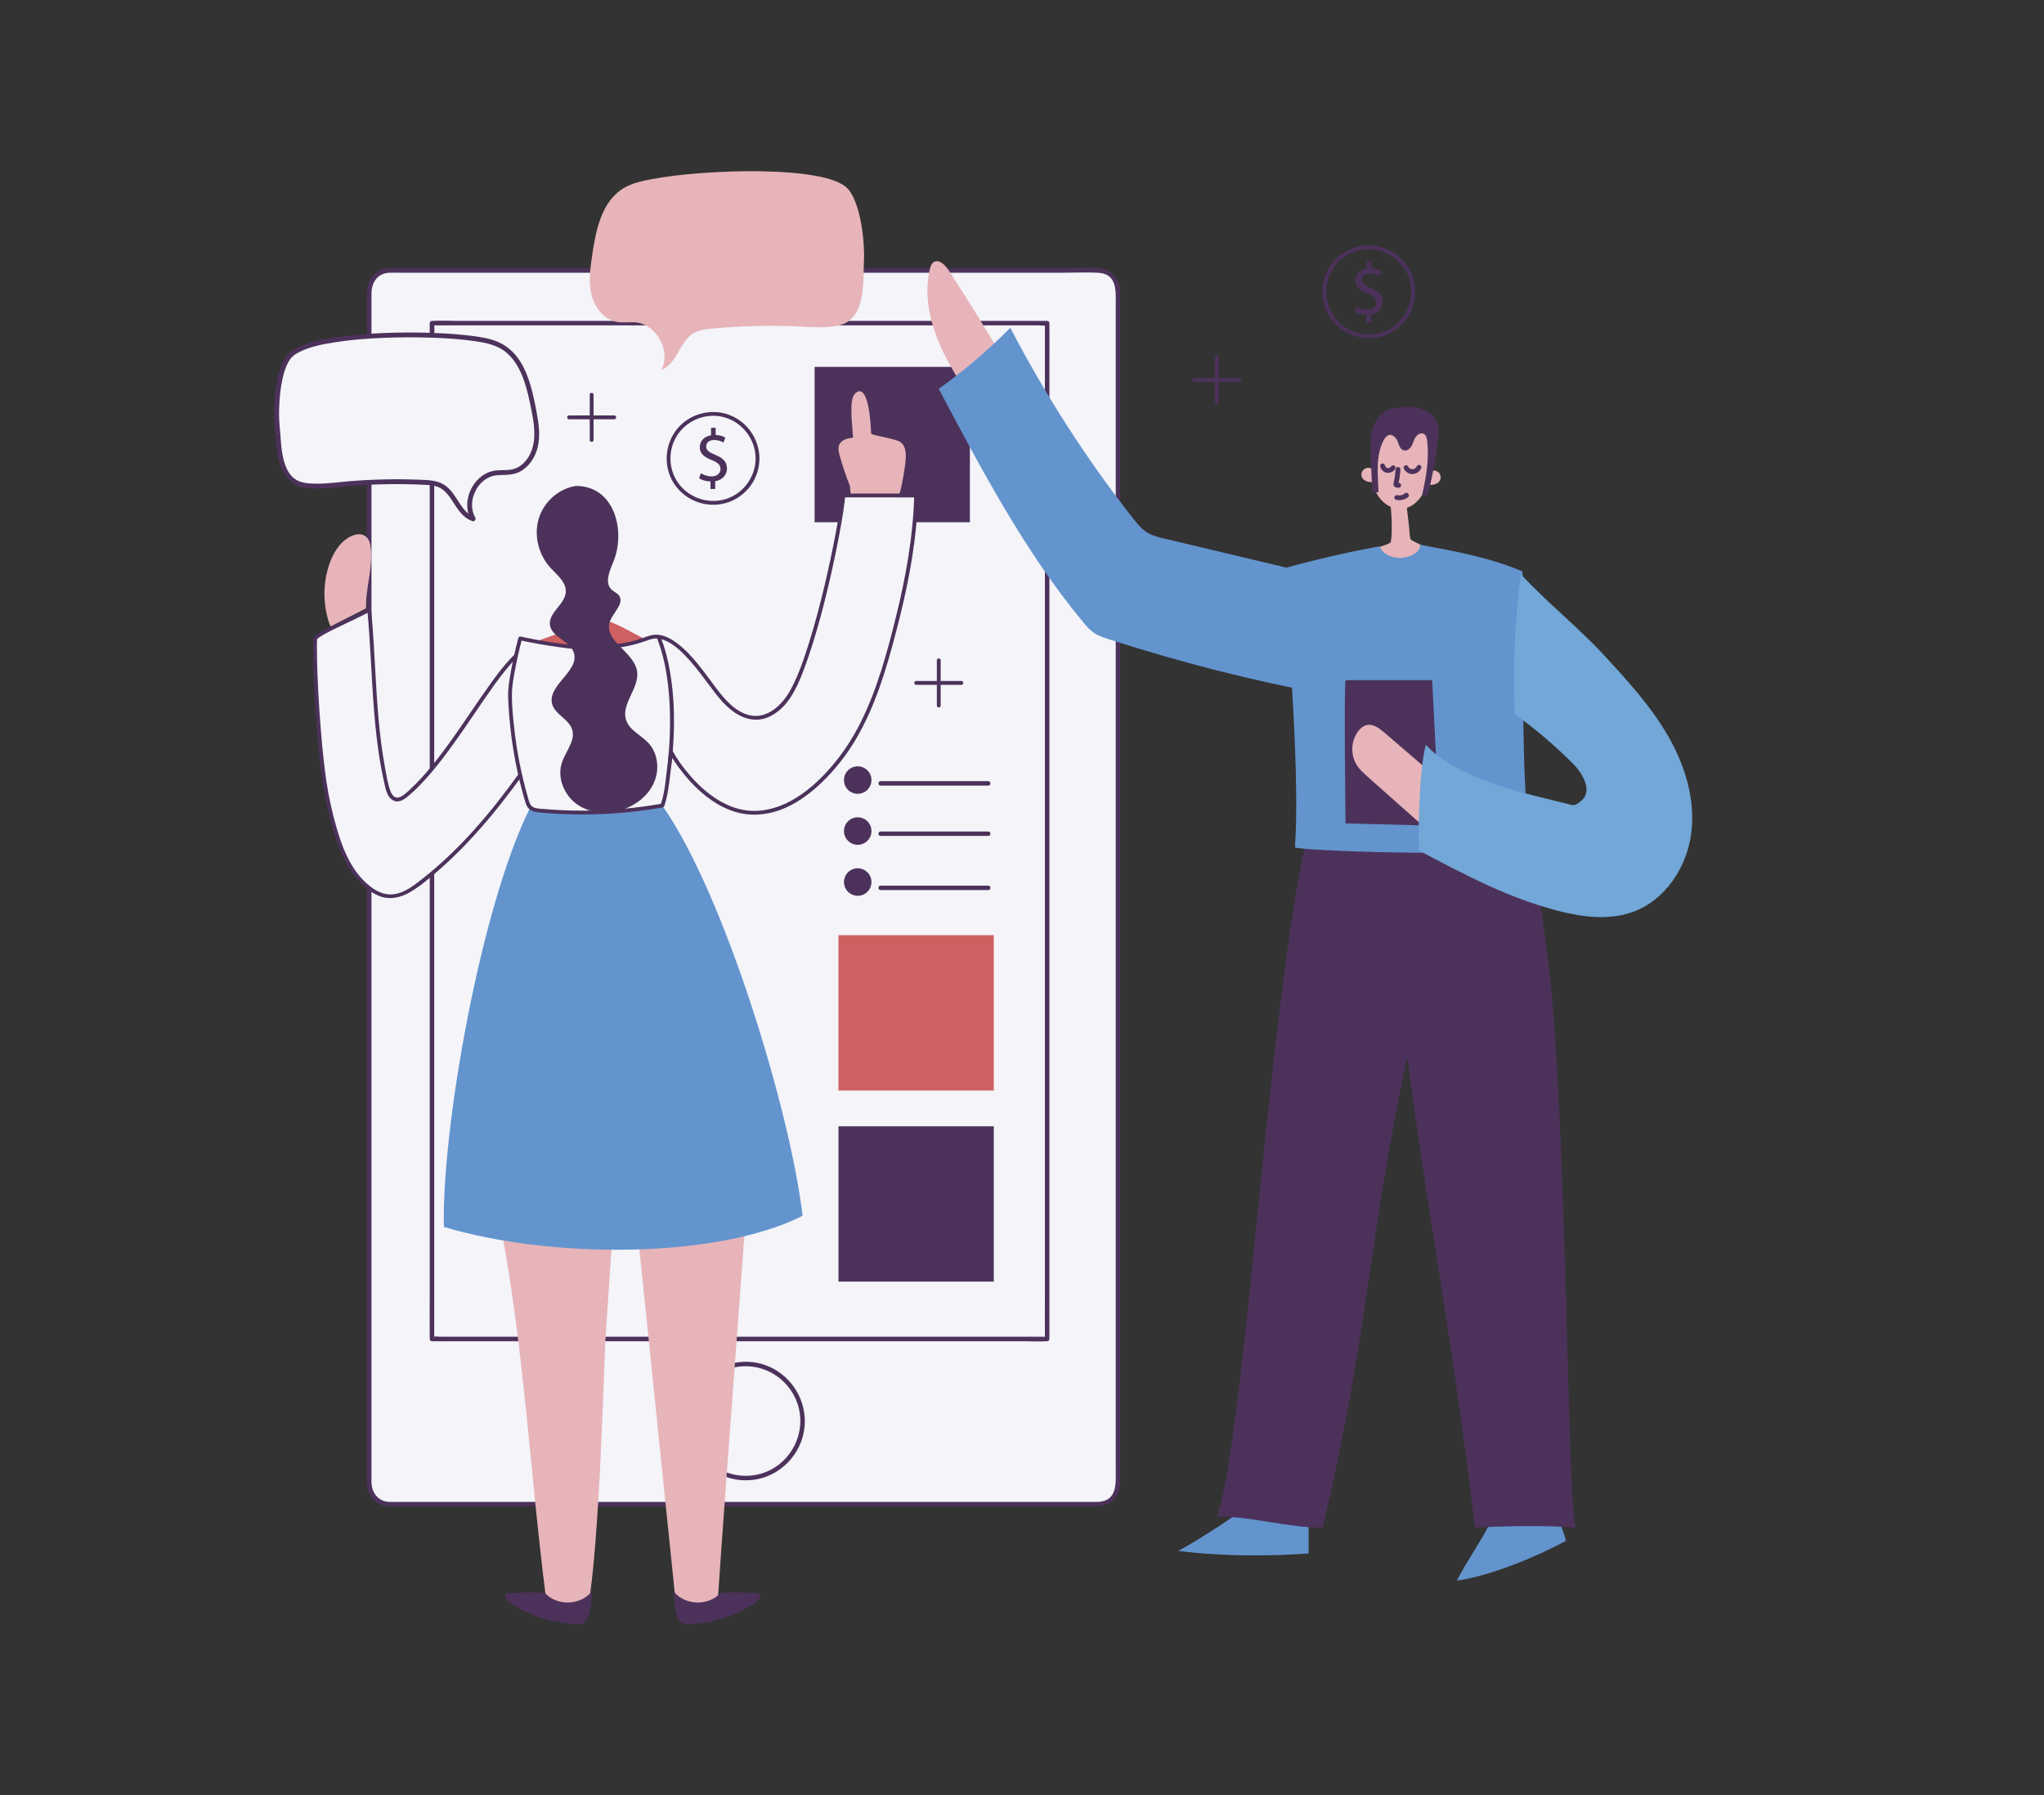 <?xml version="1.0" encoding="UTF-8"?>
<svg id="Livello_1" data-name="Livello 1" xmlns="http://www.w3.org/2000/svg" viewBox="0 0 1230 1080">
  <rect x="0" y="0" width="1230" height="1080" fill="#333333" stroke="none"/>
  <defs>
    <style>
      .cls-1 {
        fill: #e6b4b9;
      }

      .cls-2 {
        fill: #6394ce;
      }

      .cls-3 {
        fill: #cf6061;
      }

      .cls-4 {
        fill: #72a7d7;
      }

      .cls-5 {
        fill: #4c325b;
      }

      .cls-6 {
        fill: #f4f4f9;
      }
    </style>
  </defs>
  <path class="cls-2" d="M896.45,916.71c-5.66,11.43-14.1,22.86-19.76,34.29,20.15-2.92,47.9-14.33,65.59-23.94-1.08-5.59-4.79-13.24-7.27-18.3-12.28,3.18-26.34,4.52-38.56,7.94"/>
  <path class="cls-2" d="M744.72,910.48c-8.35,6.44-32.04,20.93-35.66,22.56,24.92,3.34,54.65,3.34,78.43,1.58,0-6.93,0-14.68,0-21.61-12.86-.03-30.08-.71-42.94-.74"/>
  <g>
    <rect class="cls-6" x="222.18" y="162.74" width="450.57" height="742.22" rx="12" ry="12"/>
    <path class="cls-5" d="M660.75,903.61c-6.84,0-13.69,0-20.53,0-17.78,0-35.56,0-53.34,0-24.9,0-49.81,0-74.71,0-27.86,0-55.72,0-83.58,0-27.09,0-54.18,0-81.27,0-22.22,0-44.44,0-66.66,0-13.33,0-26.66,0-39.98,0-2.13,0-4.29.1-6.43,0-6.93-.31-10.71-5.76-10.71-12.14s0-13.74,0-20.62c0-13.94,0-27.88,0-41.82,0-19.59,0-39.18,0-58.76s0-47.43,0-71.15c0-26.65,0-53.29,0-79.94,0-27.95,0-55.9,0-83.85,0-28.1,0-56.19,0-84.29,0-26.71,0-53.42,0-80.13,0-23.82,0-47.64,0-71.47,0-19.74,0-39.48,0-59.21,0-14.09,0-28.17,0-42.26,0-7.15,0-14.31,0-21.46,0-6.41,3.54-12.08,10.66-12.42,1.89-.09,3.81,0,5.7,0,13.03,0,26.06,0,39.08,0,22.01,0,44.01,0,66.02,0,26.88,0,53.76,0,80.63,0,28.01,0,56.03,0,84.04,0,24.96,0,49.92,0,74.88,0,18.15,0,36.3,0,54.46,0,7.21,0,14.51-.34,21.72,0,11.95.56,10.68,11.69,10.68,19.93v32.18c0,16.96,0,33.93,0,50.89,0,21.95,0,43.9,0,65.84v76.38c0,27.44,0,54.88,0,82.32,0,28.26,0,56.52,0,84.78s0,54.87,0,82.31v76.34c0,21.84,0,43.69,0,65.53v83.17c0,8.18,1.25,19.33-10.65,19.84-1.73.07-1.74,2.77,0,2.7,8.12-.35,13.3-6.61,13.35-14.45.01-2.31,0-4.62,0-6.93v-31.24c0-16.92,0-33.85,0-50.77,0-21.99,0-43.98,0-65.97,0-25.61,0-51.21,0-76.82s0-55.56,0-83.34c0-28.51,0-57.01,0-85.52,0-27.79,0-55.57,0-83.36s0-51.03,0-76.55v-148.44c0-2.36.01-4.71,0-7.07-.04-7.27-4.62-13.79-12.32-14.43-7.1-.6-14.45-.04-21.57-.04-18.07,0-36.14,0-54.21,0-25.21,0-50.41,0-75.62,0-28.25,0-56.5,0-84.76,0s-54.42,0-81.62,0c-22.07,0-44.15,0-66.22,0-12.85,0-25.69,0-38.54,0-2.33,0-4.79-.18-7.11.17-7.29,1.13-11.27,7.49-11.31,14.41s0,13.55,0,20.32c0,13.98,0,27.95,0,41.93,0,19.64,0,39.28,0,58.92,0,24.03,0,48.07,0,72.1,0,26.91,0,53.81,0,80.72s0,56.67,0,85c0,28.31,0,56.63,0,84.94,0,26.85,0,53.7,0,80.55s0,47.88,0,71.82v100.09c0,6.53-.05,13.06,0,19.59.06,7.77,5.3,14.05,13.35,14.35,1.9.07,3.81,0,5.71,0,13.19,0,26.37,0,39.56,0,22.29,0,44.58,0,66.86,0,27.18,0,54.35,0,81.53,0,28.34,0,56.69,0,85.03,0h74.86c17.83,0,35.66,0,53.49,0,6.51,0,13.01,0,19.52,0,1.74,0,1.74-2.7,0-2.7Z"/>
  </g>
  <g>
    <rect class="cls-6" x="259.94" y="194.4" width="370.2" height="611.18"/>
    <path class="cls-5" d="M630.14,804.23c-12.34,0-24.68,0-37.03,0h-287.71c-10.13,0-20.25,0-30.38,0h-9.51c-1.5,0-3.46-.34-4.93,0-.19.04-.44,0-.64,0l1.35,1.35v-60.85c0-21.94,0-43.87,0-65.81v-256.99c0-27.49,0-54.98,0-82.48v-135.83c0-2.66.3-5.52,0-8.17-.04-.34,0-.7,0-1.04l-1.35,1.35h364.63c1.5,0,3.46.34,4.93,0,.19-.04.44,0,.64,0l-1.35-1.35v126.66c0,26.76,0,53.53,0,80.29s0,58.42,0,87.64v89.06c0,27.49,0,54.98,0,82.48v69.95c0,16.76,0,33.53,0,50.29,0,7.92-.12,15.85,0,23.77,0,.35,0,.69,0,1.04,0,1.74,2.7,1.74,2.7,0v-60.85c0-21.94,0-43.87,0-65.81,0-26.76,0-53.53,0-80.29s0-58.42,0-87.64,0-59.38,0-89.06,0-54.98,0-82.48v-120.24c0-7.92.12-15.85,0-23.77,0-.35,0-.69,0-1.04,0-.73-.62-1.35-1.35-1.35h-355.12c-4.78,0-9.67-.31-14.44,0-.21.01-.43,0-.64,0-.73,0-1.35.62-1.35,1.35v586.37c0,7.92-.12,15.85,0,23.77,0,.35,0,.69,0,1.04,0,.73.62,1.35,1.35,1.35,12.34,0,24.68,0,37.03,0h287.71c10.13,0,20.25,0,30.38,0,4.78,0,9.67.31,14.44,0,.21-.01.43,0,.64,0,1.74,0,1.74-2.7,0-2.7Z"/>
  </g>
  <path class="cls-5" d="M481.62,854.96c-.07,13.66-8.7,26.29-21.61,30.98-13.06,4.75-27.92.71-36.81-9.95-8.87-10.63-9.97-26.23-2.84-38.06s21.27-18.07,34.78-15.32,23.89,13.69,26.08,27.17c.28,1.71.39,3.45.4,5.18s2.71,1.74,2.7,0c-.07-14.87-9.47-28.37-23.44-33.53-14.01-5.17-30.35-.71-39.8,10.84-9.46,11.56-10.79,28.25-3.05,41.08,7.73,12.82,22.99,19.5,37.67,16.6,14.41-2.85,25.97-14.9,28.18-29.43.28-1.84.43-3.69.44-5.56,0-1.74-2.69-1.74-2.7,0Z"/>
  <rect class="cls-5" x="504.56" y="677.61" width="93.46" height="93.46"/>
  <rect class="cls-3" x="504.56" y="562.63" width="93.46" height="93.46"/>
  <rect class="cls-5" x="490.19" y="220.74" width="93.46" height="93.46"/>
  <circle class="cls-5" cx="516.14" cy="469.32" r="8.27"/>
  <circle class="cls-5" cx="516.14" cy="499.99" r="8.27"/>
  <circle class="cls-5" cx="516.14" cy="530.67" r="8.27" transform="translate(-163.79 237.91) rotate(-22.5)"/>
  <path class="cls-5" d="M529.9,472.64c7.32,0,14.63,0,21.95,0h42.85c1.72,0,1.72-2.67,0-2.67-7.32,0-14.63,0-21.95,0-11.61,0-23.22,0-34.83,0h-8.02c-1.72,0-1.72,2.67,0,2.67h0Z"/>
  <path class="cls-5" d="M529.9,502.93h64.8c1.72,0,1.72-2.67,0-2.67h-64.8c-1.72,0-1.72,2.67,0,2.67h0Z"/>
  <path class="cls-5" d="M529.9,535.5h64.8c1.72,0,1.72-2.67,0-2.67h-64.8c-1.72,0-1.72,2.67,0,2.67h0Z"/>
  <g>
    <path class="cls-6" d="M166.8,255.94c-.88-8.03-.35-31.85,7.1-41.28,11.3-14.31,81.59-15.17,111.07-10.99,5.59.79,11.29,1.67,16.27,4.34,12.87,6.9,16.95,23.06,19.75,37.39,1.43,7.35,2.87,14.93,1.42,22.28-1.45,7.35-6.5,14.51-13.82,16.11-3.39.74-6.94.25-10.39.73-11.96,1.67-19.5,17.19-13.41,27.62-8.99-2.77-10.95-15.51-19.27-19.9-3.11-1.64-6.74-1.9-10.25-2.06-17.88-.85-35.83-.32-53.63,1.59-6.16.66-12.37,1.04-18.49.1-16.32-2.48-15.15-25.2-16.32-35.93Z"/>
    <path class="cls-5" d="M168.26,255.94c-.41-3.83-.38-7.73-.23-11.57.2-5.12.7-10.25,1.73-15.27.92-4.47,2.18-9.13,4.82-12.92,1.44-2.08,3.33-3.26,5.57-4.39,6.51-3.3,14.08-4.69,21.22-5.83,9.6-1.54,19.34-2.28,29.05-2.69s20.12-.45,30.18-.08c8.31.3,16.63.83,24.87,2.01,6.62.96,13.42,2.23,18.77,6.52,4.33,3.46,7.34,8.23,9.53,13.27,2.31,5.3,3.75,10.97,4.95,16.61,1.49,6.98,3.12,14.2,2.78,21.38-.29,6.1-2.46,12.23-7.17,16.32-2.29,1.98-5.08,3.13-8.09,3.4-3.41.3-6.88-.08-10.23.8-9.49,2.5-15.86,13.01-14.72,22.57.29,2.42,1.02,4.71,2.22,6.83l1.64-2.14c-3.97-1.28-6.48-4.82-8.68-8.16-2.34-3.56-4.56-7.41-7.96-10.08-4.7-3.7-10.77-3.7-16.48-3.92-6.81-.26-13.63-.32-20.44-.18s-13.79.49-20.67,1.04-13.66,1.6-20.53,1.53c-4.54-.04-9.6-.23-13.34-3.13-2.7-2.1-4.42-5.22-5.53-8.41-2.63-7.57-2.43-15.62-3.28-23.49-.2-1.84-3.11-1.86-2.91,0,.78,7.26.72,14.6,2.6,21.71s6.31,14.06,14.21,15.53c6.73,1.25,13.68.65,20.43-.06s13.91-1.24,20.88-1.55,13.96-.4,20.94-.29c3.53.06,7.06.17,10.59.34,3.15.15,6.48.29,9.37,1.68,4.47,2.14,6.99,6.79,9.59,10.75s5.66,7.96,10.42,9.49c1.24.4,2.25-1.07,1.64-2.14-4.88-8.56-.09-20.74,8.84-24.48,3.03-1.27,6.26-1.13,9.48-1.23s6.35-.65,9.19-2.29c5.07-2.94,8.49-8.34,9.94-13.93,1.93-7.4.67-15.2-.74-22.57-1.14-5.95-2.36-11.92-4.27-17.68-1.81-5.45-4.25-10.74-7.87-15.24-3.92-4.85-9.17-8.12-15.16-9.8-5.18-1.46-10.65-2.08-15.99-2.64-4.24-.45-8.5-.76-12.76-.99-10.04-.55-20.11-.65-30.16-.4s-20.17.87-30.18,2.17c-8.1,1.05-16.39,2.37-24.04,5.35-2.74,1.07-5.44,2.35-7.72,4.24-2.82,2.34-4.46,5.85-5.67,9.23-1.77,4.92-2.64,10.15-3.21,15.34-.53,4.82-.76,9.68-.64,14.52.04,1.65.12,3.3.29,4.94.2,1.84,3.11,1.86,2.91,0Z"/>
  </g>
  <path class="cls-1" d="M519.91,156.99c.52-8.54-1.26-33.7-9.62-43.29-12.68-14.55-87.07-11.87-118.02-5.93-5.87,1.12-11.86,2.35-16.98,5.42-13.25,7.95-16.75,25.26-18.97,40.56-1.14,7.85-2.27,15.94-.36,23.64,1.91,7.7,7.62,15.01,15.44,16.33,3.63.61,7.36-.09,11.02.24,12.74,1.15,21.51,17.18,15.6,28.52,9.36-3.39,10.79-16.97,19.36-22.04,3.2-1.9,7.03-2.35,10.74-2.71,18.87-1.82,37.88-2.18,56.8-1.07,6.55.38,13.13.46,19.56-.84,17.14-3.46,14.73-27.43,15.42-38.84Z"/>
  <g>
    <path class="cls-5" d="M354.88,237.48v27.25c0,1.48,2.3,1.48,2.3,0v-27.25c0-1.48-2.3-1.48-2.3,0h0Z"/>
    <path class="cls-5" d="M342.4,252.25h27.25c1.48,0,1.48-2.3,0-2.3h-27.25c-1.48,0-1.48,2.3,0,2.3h0Z"/>
  </g>
  <g>
    <path class="cls-5" d="M731.08,214.98v27.25c0,1.48,2.3,1.48,2.3,0v-27.25c0-1.48-2.3-1.48-2.3,0h0Z"/>
    <path class="cls-5" d="M718.6,229.75h27.25c1.48,0,1.48-2.3,0-2.3h-27.25c-1.48,0-1.48,2.3,0,2.3h0Z"/>
  </g>
  <g>
    <path class="cls-5" d="M563.76,397.25v27.25c0,1.48,2.3,1.48,2.3,0v-27.25c0-1.48-2.3-1.48-2.3,0h0Z"/>
    <path class="cls-5" d="M551.29,412.02h27.25c1.48,0,1.48-2.3,0-2.3h-27.25c-1.48,0-1.48,2.3,0,2.3h0Z"/>
  </g>
  <g>
    <path class="cls-5" d="M454.71,275.78c-.07,10.66-6.81,20.5-16.91,24.12s-21.74.43-28.61-7.92-7.58-20.29-2.09-29.42,16.61-14.09,27.14-11.89c11.83,2.46,20.38,13.07,20.46,25.12,0,1.48,2.31,1.48,2.3,0-.07-11.62-7.37-22.16-18.28-26.22s-23.74-.62-31.16,8.4c-7.44,9.05-8.51,22.13-2.45,32.2,6.04,10.02,17.94,15.25,29.41,13.02s20.36-11.6,22.12-22.95c.23-1.47.35-2.96.36-4.45s-2.29-1.48-2.3,0Z"/>
    <path class="cls-5" d="M427.55,294.2v-4.53c-2.6-.04-5.29-.85-6.86-1.97l1.08-3.01c1.61,1.08,3.95,1.93,6.46,1.93,3.18,0,5.34-1.84,5.34-4.4s-1.75-3.99-5.07-5.34c-4.58-1.79-7.4-3.86-7.4-7.76s2.65-6.55,6.77-7.22v-4.53h2.78v4.35c2.69.09,4.53.81,5.83,1.57l-1.12,2.96c-.94-.54-2.78-1.53-5.65-1.53-3.45,0-4.76,2.06-4.76,3.86,0,2.33,1.66,3.5,5.56,5.11,4.62,1.88,6.95,4.22,6.95,8.21,0,3.54-2.47,6.86-7.09,7.63v4.67h-2.83Z"/>
  </g>
  <g>
    <path class="cls-5" d="M849.29,175.54c-.07,10.66-6.81,20.5-16.91,24.12s-21.74.43-28.61-7.92c-6.79-8.25-7.58-20.29-2.09-29.42s16.61-14.09,27.14-11.89c11.83,2.46,20.38,13.07,20.46,25.12,0,1.48,2.31,1.48,2.3,0-.07-11.62-7.37-22.16-18.28-26.22s-23.74-.62-31.16,8.4c-7.44,9.05-8.51,22.13-2.45,32.2,6.04,10.02,17.94,15.25,29.41,13.02,11.27-2.19,20.36-11.6,22.12-22.95.23-1.47.35-2.96.36-4.45s-2.29-1.48-2.3,0Z"/>
    <path class="cls-5" d="M822.13,193.96v-4.53c-2.6-.05-5.29-.85-6.86-1.97l1.08-3.01c1.61,1.08,3.95,1.93,6.46,1.93,3.18,0,5.34-1.84,5.34-4.4s-1.75-3.99-5.07-5.34c-4.58-1.79-7.4-3.86-7.4-7.76s2.65-6.55,6.77-7.22v-4.53h2.78v4.35c2.69.09,4.53.81,5.83,1.57l-1.12,2.96c-.94-.54-2.78-1.53-5.65-1.53-3.45,0-4.75,2.06-4.75,3.86,0,2.33,1.66,3.5,5.56,5.11,4.62,1.88,6.95,4.22,6.95,8.21,0,3.54-2.47,6.86-7.09,7.63v4.67h-2.83Z"/>
  </g>
  <path class="cls-3" d="M351.09,343.58c.14,9.77.28,19.53.42,29.3.01.73.01,1.5-.36,2.14-.48.82-1.45,1.2-2.34,1.52-12.48,4.45-24.96,8.89-37.44,13.34,31.88,1.6,57.45,1.34,89.31-.45-11.93-2.78-24.84-12.88-36.59-16.36-2.3-.68,2.67,3.97,1.24,2.04-1.26-1.68-1.48-3.89-1.66-5.98-.76-8.79-1.51-17.58-2.27-26.37"/>
  <path class="cls-1" d="M290.45,690.28c23.83,88.79,26.48,180.98,38.21,272.16.26,2.02,2.58,4.65,4.13,5.97,1.43,1.22,3.47,1.33,5.35,1.38,5.64.15,9.98-2.59,15.62-2.43,7.15-38.09,9.67-148.03,10.64-162.54,2.84-42.4,5.68-84.8,8.52-127.2-26.24,3.38-52.48,6.75-78.73,10.13"/>
  <path class="cls-1" d="M377.35,679.58c9.96,96.78,19.92,193.56,29.88,290.35,8.29,2.26,15.78,1.44,24.22-.14,6.8-100.53,14.91-199.88,21.71-300.41-24.69,6.67-50.1,10.68-75.65,11.93"/>
  <path class="cls-5" d="M327.84,958.28c-8.23-.41-15.34-.26-23.54.56-1.04,2.34,1.32,4.72,3.47,6.1,11.61,7.48,25.29,11.73,39.1,12.14,1.56.05,3.21.02,4.56-.77,1.77-1.05,2.58-3.17,3.11-5.16,1.18-4.41,1.66-9,1.44-13.55-6.63,8.41-21.11,8.76-28.13.68"/>
  <path class="cls-5" d="M433.65,958.28c8.23-.41,15.34-.26,23.54.56,1.04,2.34-1.32,4.72-3.47,6.1-11.61,7.48-25.29,11.73-39.1,12.14-1.56.05-3.21.02-4.56-.77-1.77-1.05-2.58-3.17-3.11-5.16-1.18-4.41-1.66-9-1.44-13.55,6.63,8.41,21.11,8.76,28.13.68"/>
  <path class="cls-2" d="M319.07,485.79c-29.72,59.46-53.29,192.8-51.96,252.38,64.58,19.29,164.34,19.29,215.86-6.69-7.31-62.43-46.94-193.53-84.43-246.82-34.46,1.08-45.01.05-79.47,1.13"/>
  <path class="cls-1" d="M541.37,265.69c-3.57-2.01-17.09-3.75-17.14-4.89-1.14-25.21-5.95-28.08-9.91-23.78-3.6,3.9-1.3,19.72-.98,26.29-3.28.36-6.87,1.2-8.24,4.12-.98,2.09-.42,4.55.2,6.77,1.72,6.18,3.78,12.25,6.17,18.2.14,1.91.3,3.83.5,5.74l-.17.43c.79.33,1.61.57,2.45.73l.29.29c-.04-.09-.08-.18-.12-.26,2.51.45,5.17.23,7.73,0,5.45-.48,10.91-.96,16.36-1.45.91-.08,1.9-.2,2.54-.85.48-.49.66-1.19.81-1.85,1.35-5.73,2.33-11.55,3.02-17.39.52-4.43.37-9.9-3.51-12.09Z"/>
  <g>
    <path class="cls-6" d="M315.34,390.7c-18.11,11.55-43.29,64.67-70.7,87.61-1.72,1.44-3.72,2.95-5.95,2.7-3.43-.37-4.98-4.4-5.78-7.75-8.34-35.01-7.34-70.59-10.74-106.42-8.58,4.84-31.11,14.25-32.42,17.27-.9,2.08,1.1,72.5,8.71,102.97,4.25,17.01,9.23,35.23,22.75,46.4,3.66,3.03,8.03,5.47,12.78,5.75,6.53.38,12.56-3.33,17.8-7.26,23.5-17.6,44.1-41.82,61.23-65.66"/>
    <path class="cls-5" d="M314.77,389.71c-3.74,2.41-6.89,5.68-9.8,9.02-3.86,4.44-7.37,9.18-10.78,13.97-8.25,11.57-15.95,23.53-24.3,35.03-4.19,5.77-8.52,11.45-13.19,16.84-2.19,2.54-4.46,5.01-6.84,7.38s-4.62,4.6-7.22,6.49c-1.56,1.13-3.58,2.08-5.36.86-1.35-.92-2.1-2.6-2.61-4.09-1.45-4.22-2.14-8.82-2.96-13.2-1.81-9.72-3.02-19.53-3.9-29.38-1.75-19.47-2.28-39.02-3.84-58.5-.19-2.43-.41-4.86-.64-7.29-.08-.85-.92-1.45-1.73-.99-8.29,4.66-17.17,8.21-25.57,12.65-1.58.84-3.17,1.69-4.66,2.68-.9.6-2.05,1.3-2.57,2.29s-.36,2.5-.37,3.58c-.1,6.16.14,12.34.37,18.5.36,9.54.9,19.07,1.59,28.6,1.42,19.38,3.23,38.88,8.11,57.73,3.13,12.1,6.89,24.58,14.55,34.67,3.83,5.04,8.7,9.8,14.6,12.3,6.62,2.8,13.33,1.31,19.35-2.24s11.54-8.31,16.82-12.9,10.74-9.8,15.79-15.03c10.11-10.47,19.42-21.7,28.17-33.32,2.11-2.8,4.18-5.62,6.22-8.46.86-1.2-1.13-2.35-1.98-1.16-16.49,22.93-35.01,44.94-57.26,62.51-5.29,4.18-11.28,9.09-18.25,9.79s-12.96-3.54-17.59-8.19c-8.67-8.71-13.16-20.58-16.48-32.18-2.63-9.17-4.68-18.41-6.06-27.85-1.42-9.72-2.4-19.51-3.2-29.31-1.37-16.66-2.36-33.41-2.47-50.13-.01-1.77-.04-3.54.07-5.31.01-.21.05-.41.05-.62-.01.31.1-.09-.02.12.11-.19-.04-.01.23-.26.18-.17.36-.33.56-.49.46-.37,1.03-.73,1.56-1.05,3.62-2.26,7.53-4.09,11.37-5.95,4.43-2.14,8.9-4.22,13.32-6.41,1.66-.82,3.3-1.66,4.92-2.57l-1.73-.99c1.89,20.05,2.42,40.19,4.01,60.26.78,9.89,1.83,19.76,3.41,29.55.8,4.95,1.74,9.88,2.86,14.77.77,3.38,1.56,7.51,4.57,9.68,3.42,2.47,7.08.12,9.81-2.18,2.46-2.08,4.8-4.3,7.04-6.61,4.91-5.05,9.39-10.5,13.68-16.08,8.98-11.69,17.05-24.05,25.42-36.17,3.69-5.35,7.43-10.67,11.49-15.76,3.11-3.9,6.41-7.78,10.3-10.94.74-.6,1.51-1.16,2.31-1.67,1.24-.8.09-2.79-1.16-1.98h0Z"/>
  </g>
  <g>
    <g>
      <path class="cls-6" d="M315.51,391.16l1.21-.84c-.42.26-.82.55-1.21.84Z"/>
      <path class="cls-5" d="M316.09,392.15c.35-.25.7-.49,1.06-.74l.15-.11c.13-.07.24-.17.32-.3.1-.11.17-.24.21-.39.05-.15.05-.31.02-.46,0-.15-.05-.3-.14-.43-.16-.25-.39-.46-.69-.53l-.31-.04c-.21,0-.4.05-.58.16-.42.26-.82.55-1.21.84-.13.07-.24.17-.32.3-.1.11-.17.24-.21.39-.05.15-.05.31-.02.46,0,.15.05.3.14.43.16.25.39.46.69.53l.31.04c.21,0,.4-.05.58-.16.39-.3.79-.58,1.21-.84l-1.16-1.98c-.35.25-.7.49-1.06.74l-.15.11c-.13.07-.24.17-.32.3-.1.11-.17.24-.21.39-.05.15-.05.31-.02.46,0,.15.05.3.14.43.16.25.39.46.69.53l.31.04c.21,0,.4-.05.58-.16Z"/>
    </g>
    <g>
      <path class="cls-6" d="M315.45,391.2s0,0,.01,0c.02-.01.03-.02.05-.03l-.06.04Z"/>
      <path class="cls-5" d="M316.03,392.19s.04-.03.06-.04c.13-.07.24-.17.32-.3.1-.11.17-.24.21-.39.05-.15.05-.31.02-.46,0-.15-.05-.3-.14-.43l-.18-.23c-.14-.14-.31-.24-.51-.3l-.31-.04c-.21,0-.4.05-.58.16l-.06.04c-.13.07-.24.17-.32.3-.1.11-.17.24-.21.39-.05.15-.05.31-.02.46,0,.15.05.3.14.43l.18.23c.14.14.31.24.51.3l.31.04c.21,0,.4-.05.58-.16l.06-.04-1.16-1.98s-.04.03-.06.04c-.13.07-.24.17-.32.3-.1.11-.17.24-.21.39-.05.15-.05.31-.02.46,0,.15.05.3.14.43l.18.23c.14.14.31.24.51.3l.31.04c.21,0,.4-.05.58-.16Z"/>
    </g>
    <g>
      <path class="cls-6" d="M507.5,298.09c-1.49,19.18-19.13,106.01-35.46,124.57-18.2,20.68-34.7.76-37.99-2.97-9.07-10.3-27.09-41.62-43.27-36.01q-11.49,3.99-29.11,5.95c-15.54,1.73-48.64-5.54-48.64-5.54,0,0-6.41,24.47-6.11,34.38.64,21.41,4.06,42.73,10.16,63.26.43,1.46.92,2.99,2.01,4.05,1.45,1.41,3.63,1.7,5.65,1.89,24.59,2.32,49.5,1.3,73.82-3.02,3.25-8.55,3.62-22.97,5.44-31.93.13.68,18.82,33.77,46.58,36.16,21.14,1.83,40.68-13.55,55.62-33.02,14.94-19.47,23.5-44.86,29.94-68.55,8.05-29.6,14.36-58.52,15.17-89.19-14.6-.01-29.19-.03-43.79-.04Z"/>
      <path class="cls-5" d="M506.35,298.09c-.57,7.19-1.93,14.35-3.23,21.44-2.03,11.02-4.37,21.99-6.97,32.89-2.77,11.66-5.83,23.27-9.43,34.71-2.95,9.36-6.14,18.83-10.77,27.51s-13.9,18.42-25.12,15.61c-8.4-2.1-14.53-9.24-19.57-15.85-7.19-9.45-13.97-19.79-23.47-27.13-3.87-2.99-8.59-5.64-13.64-5.39-2.66.13-5.11,1.2-7.61,2.05-2.05.69-4.1,1.37-6.2,1.89-5.35,1.35-10.91,1.79-16.37,2.41-5.94.66-11.78.56-17.72.02-10.43-.95-20.81-2.73-31.06-4.86-.62-.13-1.24-.26-1.86-.39s-1.25.18-1.41.8c-2.05,7.84-3.84,15.8-5.12,23.8-.41,2.55-.76,5.11-.94,7.68-.22,3.14,0,6.29.18,9.43.49,8.8,1.44,17.57,2.85,26.27s3.26,17.28,5.57,25.76c.57,2.08,1.12,4.17,1.79,6.22.54,1.62,1.28,3.15,2.69,4.18s3.02,1.35,4.65,1.56c2.15.27,4.33.41,6.49.57,17.91,1.33,35.95.9,53.77-1.27,4.38-.53,8.74-1.17,13.09-1.91.82-.14,2.1-.09,2.61-.86.38-.57.53-1.43.74-2.08.48-1.55.86-3.13,1.19-4.72,1.41-6.87,1.89-13.89,2.87-20.82.22-1.54.46-3.07.77-4.59h-2.22c.22.89.93,1.79,1.39,2.55,1.14,1.87,2.37,3.69,3.65,5.46,4.01,5.55,8.55,10.75,13.7,15.28,6,5.29,12.9,9.74,20.59,12.09,8.8,2.69,18.23,2.14,26.86-.96,9.61-3.46,18.06-9.62,25.38-16.65,8.03-7.71,15-16.6,20.65-26.19,11.54-19.59,18.11-41.65,23.86-63.5,6.36-24.14,11.5-48.69,13.05-73.65.19-3.11.33-6.22.42-9.34.02-.62-.54-1.15-1.15-1.15-14.6-.01-29.19-.03-43.79-.04-1.48,0-1.48,2.3,0,2.3,14.6.01,29.19.03,43.79.04l-1.15-1.15c-.67,24.5-4.97,48.68-10.85,72.43-5.39,21.83-11.34,43.94-21.42,64.13-4.91,9.82-10.91,18.98-18.15,27.25-6.81,7.78-14.62,14.91-23.73,19.88-8.22,4.49-17.63,7-27.03,5.74-7.92-1.06-15.23-4.73-21.57-9.48-5.68-4.25-10.66-9.43-15.05-14.98-2.56-3.23-5.02-6.65-7.01-10.27-.08-.15-.16-.3-.24-.45-.15-.28,0-.02,0,.02-.26-1.06-1.99-1.13-2.22,0-1.06,5.29-1.51,10.69-2.17,16.04s-1.37,10.83-3.27,15.9l.8-.8c-14.46,2.55-29.12,3.95-43.81,4.16-7.15.1-14.3-.07-21.44-.53-1.78-.11-3.57-.24-5.35-.39s-3.57-.2-5.27-.61c-1.36-.33-2.48-.93-3.21-2.17-.85-1.45-1.2-3.28-1.66-4.88-3.93-13.73-6.68-27.8-8.18-42-.69-6.56-1.39-13.29-1.27-19.89.08-4.03.75-8.06,1.46-12.03,1.25-6.99,2.82-13.94,4.61-20.81l-1.41.8c8,1.75,16.09,3.15,24.2,4.26,6.16.84,12.38,1.53,18.61,1.59s12.68-.9,18.93-1.79c4.41-.62,8.61-1.73,12.83-3.16,2.42-.82,4.83-1.93,7.44-1.94,2.38,0,4.71.74,6.82,1.8,5.17,2.62,9.43,6.88,13.25,11.15,4.14,4.62,7.86,9.58,11.56,14.55,5.19,6.96,10.55,14.42,18.37,18.63,5.07,2.73,10.94,3.65,16.44,1.67s10.56-6.47,13.94-11.44c5.01-7.35,8.16-16.09,11.06-24.43,3.9-11.2,7.1-22.65,10.01-34.14s5.48-22.94,7.76-34.51c1.67-8.47,3.26-16.99,4.32-25.56.15-1.26.29-2.52.39-3.79.12-1.47-2.18-1.47-2.3,0Z"/>
    </g>
  </g>
  <path class="cls-5" d="M395.53,384.41c3.49,8.92,5.4,18.41,6.49,27.9,1.15,9.99,1.42,20.07,1.05,30.11-.19,5.25-.57,10.5-1.13,15.72-.16,1.47,2.14,1.46,2.3,0,2.1-19.5,2.02-39.72-2.01-58.98-1.1-5.23-2.54-10.39-4.49-15.37-.53-1.36-2.76-.77-2.22.61h0Z"/>
  <path class="cls-1" d="M198.3,375.53c-3.94-11.31-4.08-23.9-.4-35.3,2.27-7.03,6.29-13.93,12.82-17.37,2.8-1.48,6.41-2.18,9.02-.39,2.39,1.64,3.17,4.79,3.44,7.68,1.13,11.97-3.21,23.85-2.89,35.87-7.09,3.61-14.18,7.22-21.27,10.83"/>
  <path class="cls-5" d="M346.67,292.37c-10.44,1.46-19.49,9.62-22.5,19.72-3.01,10.1-.09,21.62,6.99,29.42,4.03,4.44,9.7,8.74,9.31,14.72-.49,7.48-10.53,12.32-9.55,19.75.98,7.42,11.9,9.48,14.34,16.56,3.85,11.16-16.21,19.79-12.97,31.14,1.78,6.24,9.88,8.88,11.94,15.03,2.26,6.75-3.73,13.17-6.04,19.9-3.16,9.24,1.34,20.09,9.42,25.57,8.08,5.48,18.92,5.95,28.08,2.58,7.78-2.86,14.73-8.56,17.97-16.19s2.3-17.18-3.27-23.33c-4.44-4.9-11.57-7.78-13.63-14.07-3.21-9.79,8.32-19.34,6.59-29.5-1.96-11.52-19.93-18.15-16.47-29.32,1.79-5.77,9.17-11.27,5.56-16.11-1.13-1.52-3.06-2.21-4.43-3.51-4.53-4.31-.9-11.67,1.37-17.49,7.12-18.24.26-44.88-22.72-44.88"/>
  <path class="cls-1" d="M834.63,253.9c-5.71,5.93-7.9,14.41-8.79,22.59-.71,6.53-.68,13.38,2.07,19.34,2.75,5.96,8.79,10.78,15.35,10.37,8.92-.56,14.59-9.81,17.12-18.38,2.22-7.52,3.22-15.72.63-23.12-2.59-7.4-9.48-13.67-17.32-13.6-4.13.04-9.07,2.79-10.32,4.21"/>
  <path class="cls-1" d="M836.38,301.63c1.18,4.96,1.63,22.73.33,24.78-1.08,1.7-27.82,8.41-40.79,15.41,31.37,4.41,63.26,4.41,91.67,0-10.62-3.32-37.91-16.3-38.47-17.05-.63-.85-.71-1.96-.78-3.01-.42-6.92-1.62-13.2-2.04-20.12"/>
  <path class="cls-1" d="M826.46,282.52c-1.43-1.2-3.64-1.45-5.24-.48-1.6.97-2.42,3.12-1.74,4.87.59,1.53,2.12,2.53,3.71,2.92,1.59.39,3.25.26,4.88.13-.35-2.4-.7-4.79-1.05-7.19"/>
  <path class="cls-1" d="M859.74,284.17c1.43-1.2,3.64-1.45,5.24-.48,1.6.97,2.42,3.12,1.74,4.87-.59,1.53-2.12,2.53-3.71,2.92s-3.25.26-4.88.13c.35-2.4.7-4.79,1.05-7.19"/>
  <path class="cls-5" d="M909.06,471.42c13.05,32.48,17.52,68.7,22.15,103.65,11.64,87.92,11.61,318.25,16.76,343.99-16.28-1.47-44.08-.93-60.39,0-13.7-115-25.4-168.27-40.79-283.02-22.92,107.08-24.39,172.94-50.88,283.02-20.69.23-42.99-6.88-63.68-6.66,18.83-51.26,34.13-373.59,63.68-440.98,1.94-4.42,14.09,1.61,18.63,1.16,28.69-2.87,57.74-1.53,86.09,3.97-.62-.26-1.23-.52-1.85-.77"/>
  <path class="cls-1" d="M598.48,206.89c-8.99-15.05-18.27-29.92-27.85-44.6-2.06-3.15-5.95-6.7-8.97-4.46-1.22.9-1.71,2.48-2.07,3.96-5.36,22.35,4.19,45.58,16.34,65.09.43.69.93,1.43,1.71,1.66,1.21.36,2.35-.67,3.2-1.6,5.62-6.16,11.24-12.33,16.86-18.49"/>
  <path class="cls-2" d="M830.55,329.4c2.06,4.45,8.03,6.85,13.51,6.18,4.48-.55,10.79-3.07,10.48-7.86,21.66,4.02,41.51,7.61,61.44,15.99,1.84.77-2.52,148.03,6.56,166.14-30.24,6.23-143.45,1.84-143.3-.11,2.97-38.69-3.05-128.81-8.19-167.37,19.37-5.44,39.07-10,59-13.67"/>
  <path class="cls-2" d="M783.76,343.79c-27.78-6.6-55.56-13.21-83.35-19.81-3.38-.8-6.81-1.63-9.83-3.44-3.6-2.16-6.35-5.59-9-8.96-27.87-35.52-52.55-73.88-73.61-114.38-13.35,13.51-27.77,25.81-43.06,36.73,25.81,48.84,51.89,98.08,86.67,140.13,2.01,2.43,4.07,4.86,6.62,6.61,2.65,1.82,5.71,2.83,8.72,3.81,43.53,14.11,87.88,25.35,132.71,33.64-3.55-25.99-9.89-51.55-18.86-76.02"/>
  <path class="cls-5" d="M809.69,409.22c-.99,3.88,0,86.19,0,86.19l56.55,1.46-4.41-87.65h-52.14Z"/>
  <path class="cls-1" d="M857.8,462.02c-8.27-7.11-16.54-14.22-24.81-21.33-2.99-2.57-6.62-5.32-10.48-4.49-2.24.48-4.06,2.13-5.41,3.99-4.19,5.76-4.46,14.09-.64,20.1,1.78,2.8,4.29,5.04,6.77,7.24,11.09,9.84,22.17,19.69,33.26,29.53,2.63-10.11,4.37-20.45,5.21-30.87.1-1.26-1.34-3.02-1.85-1.86"/>
  <path class="cls-4" d="M915.19,345.47c15.25,16.57,34.8,32.15,50.05,48.72,13.96,15.16,28.04,30.48,38.38,48.31s16.76,38.63,14.07,59.07c-2.7,20.43-15.77,40.14-35.16,47.11-13.97,5.02-29.47,3.19-43.87-.41-29.8-7.45-57.27-21.97-84.4-36.36-1.29-.68-.5-49.71,3.79-63.79,20.3,21.86,61.6,29.47,87.71,36.15,2.23.57,4.5-1.33,6.21-2.87,6.24-5.63.64-15.83-5.27-21.8-10.81-10.92-22.57-20.9-35.1-29.79-1.29-28.15-.08-56.41,3.61-84.34"/>
  <path class="cls-5" d="M824.71,272.69c.37,7.72.74,15.44,1.11,23.16,1.2.38,2.49.47,3.73.26-.43-10.85-1.91-22.75,3.58-32.12.54-.92,2.25-2.65,3.72-2.35,2.14.43,3.58,2.21,4.31,4.26.73,2.05,1.53,4.56,3.65,5.07,1.9.46,3.75-1.08,4.68-2.8.93-1.72,1.34-3.72,2.46-5.33s3.38-2.74,5.04-1.69c1.27.81,1.61,2.48,1.79,3.98,1.37,11.1-.6,22-3.07,32.91.65-.06,2.68.3,3.33.23,2.8-10.88,4.93-21.93,6.36-33.06.43-3.3.78-6.72-.21-9.89-1.34-4.29-5.07-7.56-9.27-9.16-4.2-1.61-8.83-1.72-13.3-1.25-3.41.36-6.87,1.09-9.74,2.97-3.83,2.51-6.17,6.83-7.23,11.29-1.06,4.45-.98,9.09-.9,13.66"/>
  <path class="cls-5" d="M830.58,280.71c.42,1.79,1.98,3.36,3.81,3.69,2.03.36,4.05-.51,5.17-2.25.41-.64.15-1.64-.52-1.99-.72-.38-1.55-.16-1.99.52-.02.03-.2.26-.04.08s-.02.03-.06.06c-.1.11-.21.22-.32.32-.23.21.27-.17,0,0-.06.04-.13.08-.19.12s-.13.08-.2.11-.29.08-.07.04c.22-.04-.02,0-.08.03-.07.02-.14.05-.22.07s-.15.04-.22.05c-.03,0-.33.06-.08.02s-.02,0-.08,0c-.09,0-.18,0-.27,0-.06,0-.12,0-.18-.01-.31-.02.33.08.03,0-.14-.04-.29-.07-.43-.12-.25-.08.22.11.06.03-.07-.03-.13-.06-.2-.1-.13-.07-.25-.15-.38-.23-.25-.16.17.16.05.04-.05-.05-.11-.1-.17-.15-.11-.1-.19-.23-.3-.33.24.21.1.13.02,0-.04-.06-.08-.12-.12-.19s-.07-.13-.1-.2c-.12-.23.08.23.02.06-.05-.16-.1-.31-.14-.47-.17-.74-1.06-1.25-1.79-1.02-.77.25-1.2,1-1.02,1.79h0Z"/>
  <path class="cls-5" d="M844.82,282.05c.94,1.92,3.09,3.21,5.22,3.16s4.24-1.38,5.09-3.35c.3-.7.23-1.59-.52-1.99-.63-.33-1.67-.22-1.99.52-.08.18-.16.35-.26.51-.05.08-.11.16-.15.24-.1.17.22-.24-.01.02-.11.13-.23.25-.35.37-.07.07-.14.13-.21.19.14-.13.1-.07-.03.01-.14.1-.29.19-.44.27-.05.03-.4.17-.07.05-.07.03-.14.06-.21.08-.18.06-.37.1-.55.15-.27.07.17,0,0,0-.1,0-.19.02-.29.02-.17,0-.34-.01-.51-.02s.26.07,0,0c-.09-.03-.19-.04-.28-.07s-.18-.05-.27-.08c-.04-.01-.33-.15-.14-.05s-.13-.07-.14-.07c-.07-.04-.13-.07-.2-.11-.08-.05-.16-.1-.24-.15-.13-.09-.17-.14-.02-.01-.14-.13-.28-.25-.42-.39-.05-.06-.1-.12-.15-.17.21.21.04.05-.01-.02-.12-.17-.22-.35-.31-.54-.34-.68-1.36-.93-1.99-.52-.7.45-.88,1.26-.52,1.99h0Z"/>
  <path class="cls-5" d="M839.8,282.45c-.13,2.06-.36,3.99-.73,6-.09.48-.19.96-.29,1.44s-.28,1.03-.25,1.54c.04.71.41,1.31,1.04,1.64.52.27,1.15.28,1.72.36.75.11,1.6-.18,1.79-1.02.16-.69-.21-1.68-1.02-1.79-.28-.04-.57-.08-.85-.12-.08-.01-.27-.08-.34-.05-.08-.02-.08-.01,0,.03.09.06.08.05-.03-.04l.52.52c.09.18.1.36.05.54.01-.07.03-.14.05-.21.04-.18.08-.36.12-.54.08-.39.16-.78.24-1.17.15-.75.27-1.51.39-2.27.24-1.62.42-3.24.52-4.87.05-.76-.7-1.49-1.46-1.46-.83.04-1.4.64-1.46,1.46h0Z"/>
  <path class="cls-5" d="M840.12,300.74c1.82.38,3.65.19,5.35-.54.35-.15.7-.32,1.02-.53l.08-.05c.14-.09.1-.08-.12.03.14-.02.44-.17.5-.2.36-.2.7-.61.79-1.01.25-1.08-.57-2.1-1.7-1.95-1.22.16-1.77,1.7-.88,2.59.54.54,1.53.58,2.06,0s.58-1.49,0-2.06l-.03-.03.43,1.03v-.04c-.06.24-.13.49-.19.73l.03-.04-.52.52.04-.03-.73.2h.05c-.24-.07-.49-.14-.73-.2l.04.02-.52-.52.02.05-.2-.73v.06c.06-.24.13-.49.19-.73.74-.43.93-.58.6-.47-.14.05-.29.1-.42.17-.11.06-.21.13-.31.19-.19.12-.39.22-.59.32-.06.03-.12.05-.17.08-.14.06-.12.05.08-.03,0,.03-.32.12-.36.13-.23.08-.46.14-.69.2-.11.03-.22.05-.33.07-.06.01-.13.02-.19.03.23-.03.26-.03.1-.01-.24.02-.48.04-.72.05s-.48,0-.72-.03c-.06,0-.13-.01-.19-.02.23.03.26.04.1.01-.13-.02-.25-.04-.38-.07-.74-.16-1.61.22-1.79,1.02-.17.73.22,1.62,1.02,1.79h0Z"/>
</svg>
